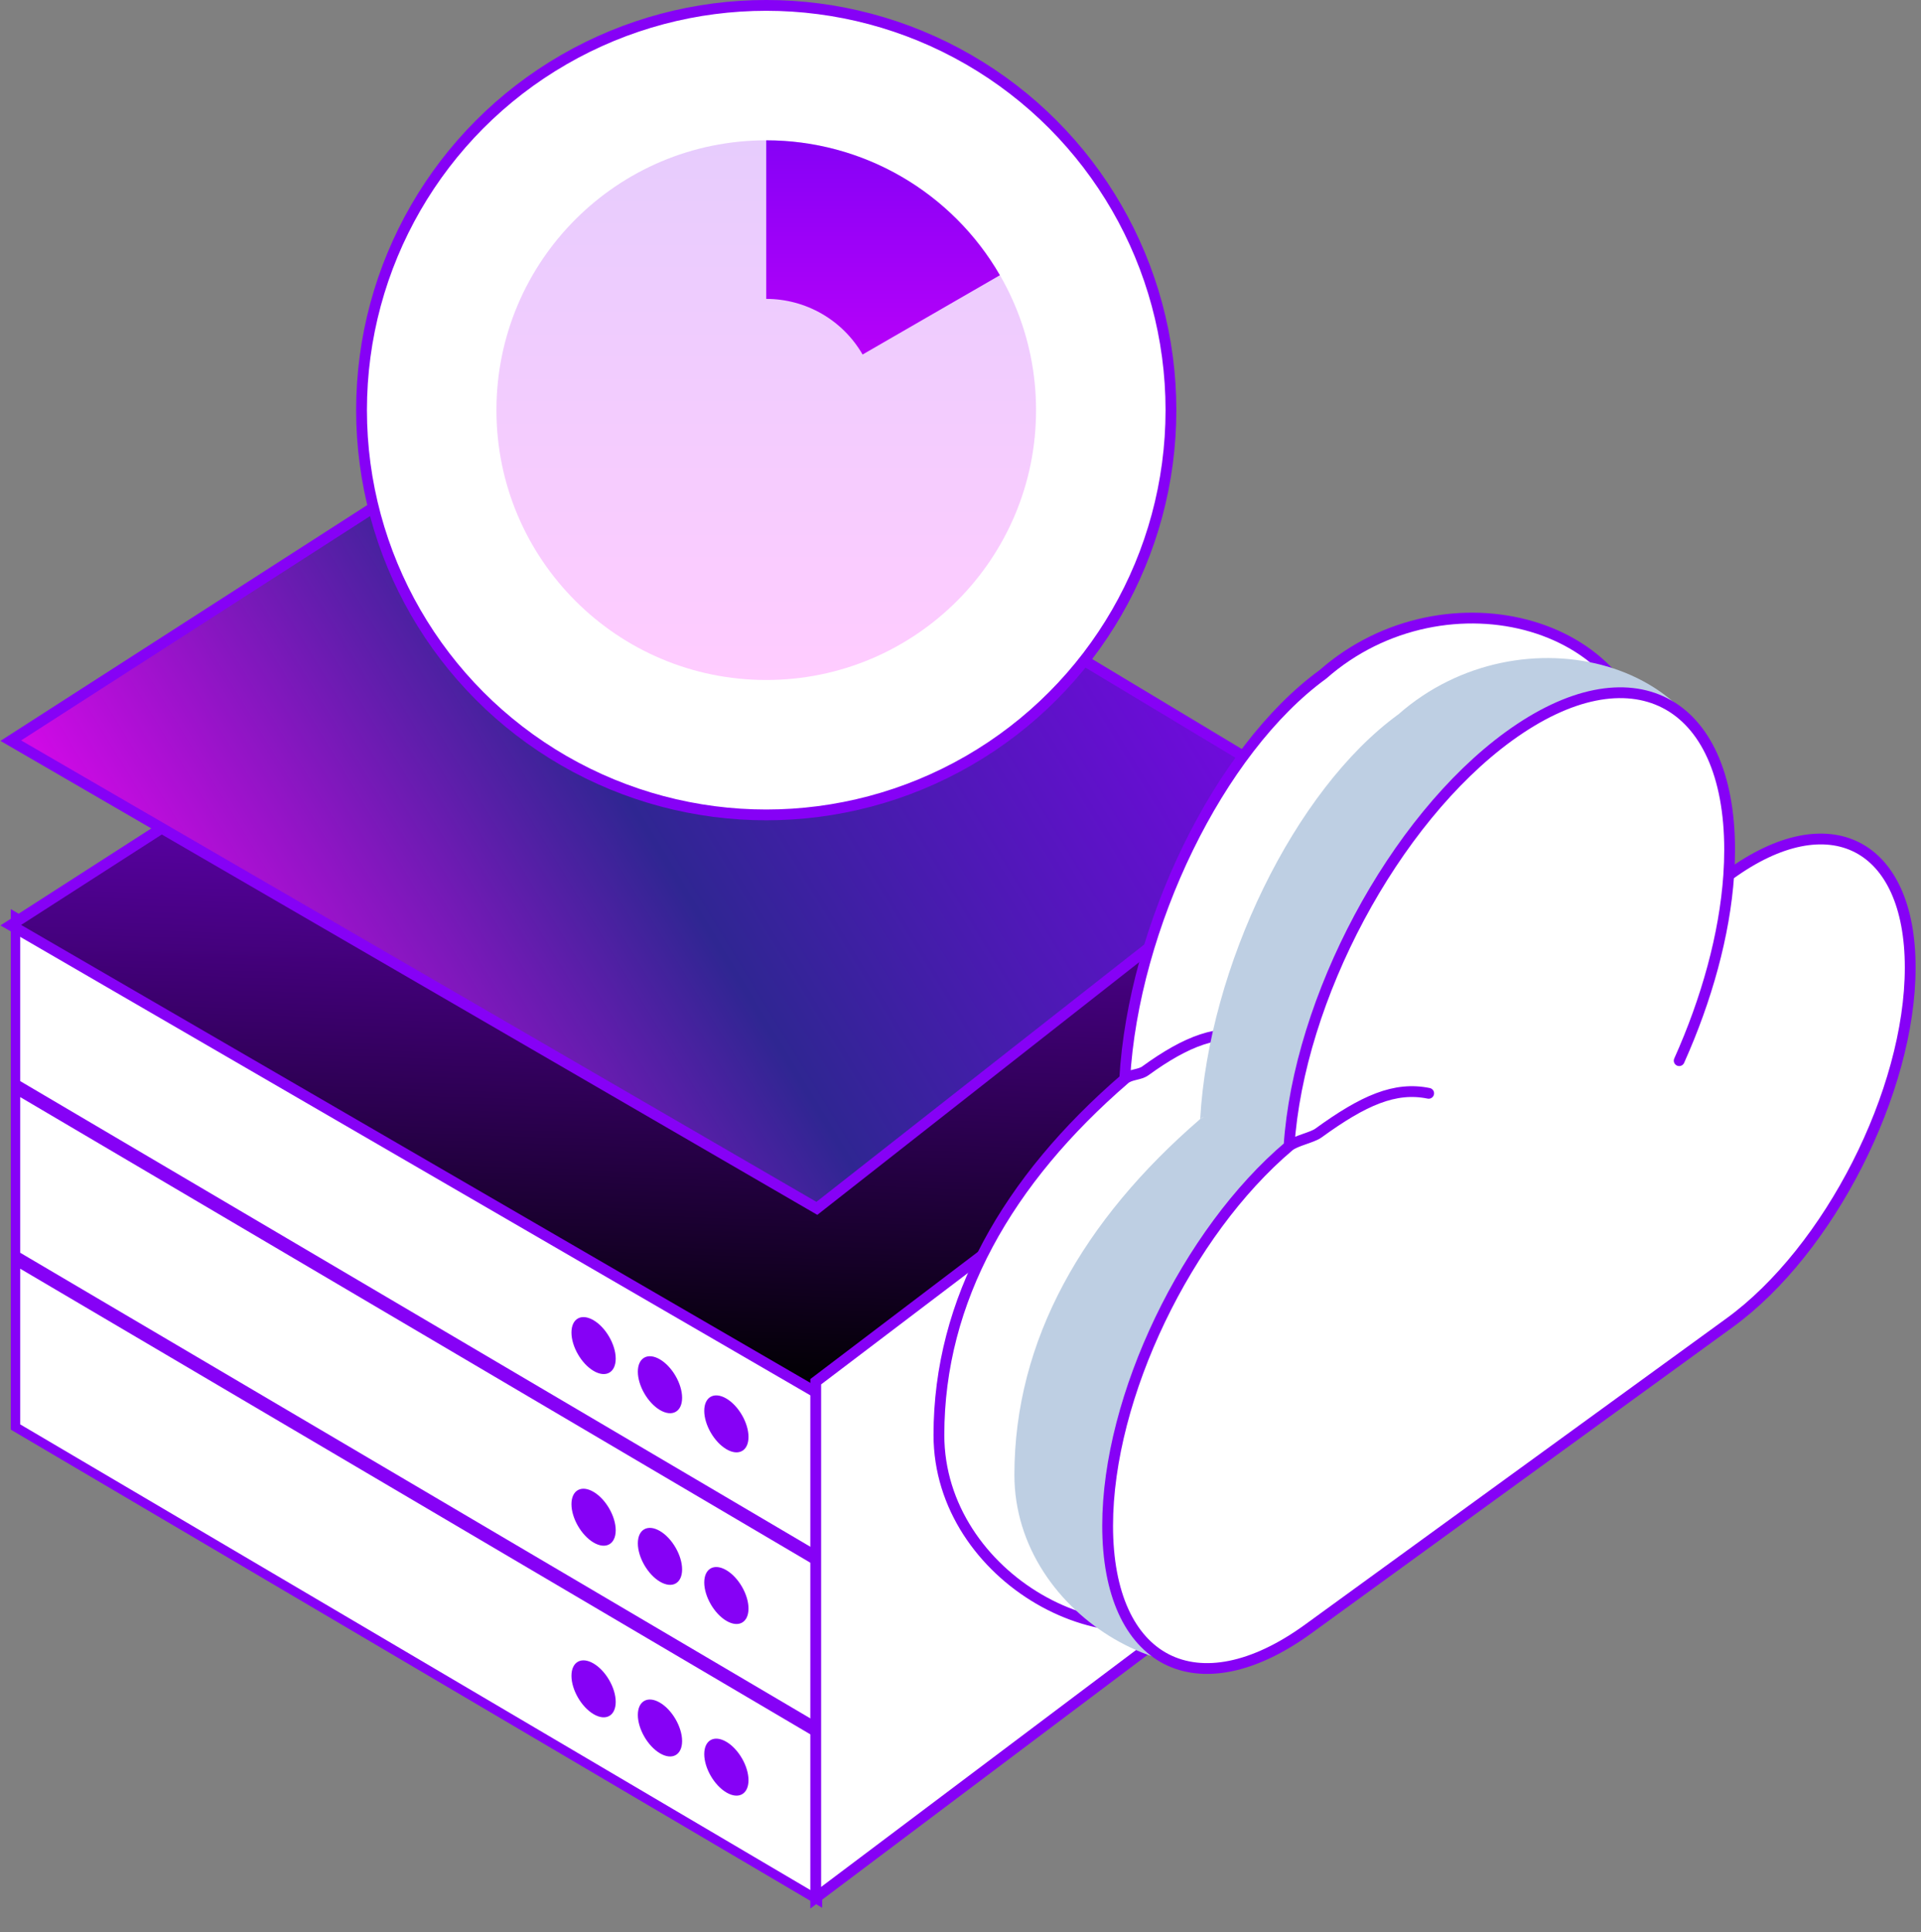 <svg xmlns="http://www.w3.org/2000/svg" width="178" height="179" viewBox="0 0 178 179" fill="none"><rect x="0" y="0" width="178" height="179" fill="#808080" stroke="none"/><rect x="0.437" y="0.758" width="85.024" height="15.423" transform="matrix(0.874 0.515 0 1 1.055 115.804)" fill="white" stroke="#8601F6"></rect><circle cx="2.346" cy="2.346" r="2.346" transform="matrix(0.874 0.515 0 1 52.951 152.915)" fill="#8601F6"></circle><circle cx="2.346" cy="2.346" r="2.346" transform="matrix(0.874 0.515 0 1 59.103 156.542)" fill="#8601F6"></circle><circle cx="2.346" cy="2.346" r="2.346" transform="matrix(0.874 0.515 0 1 65.256 160.169)" fill="#8601F6"></circle><rect x="0.437" y="0.758" width="85.024" height="15.423" transform="matrix(0.874 0.515 0 1 1.055 99.903)" fill="white" stroke="#8601F6"></rect><circle cx="2.346" cy="2.346" r="2.346" transform="matrix(0.874 0.515 0 1 52.951 137.014)" fill="#8601F6"></circle><circle cx="2.346" cy="2.346" r="2.346" transform="matrix(0.874 0.515 0 1 59.103 140.641)" fill="#8601F6"></circle><circle cx="2.346" cy="2.346" r="2.346" transform="matrix(0.874 0.515 0 1 65.256 144.268)" fill="#8601F6"></circle><rect x="0.437" y="0.758" width="85.024" height="15.423" transform="matrix(0.874 0.515 0 1 1.055 84.001)" fill="white" stroke="#8601F6"></rect><circle cx="2.346" cy="2.346" r="2.346" transform="matrix(0.874 0.515 0 1 52.951 121.112)" fill="#8601F6"></circle><circle cx="2.346" cy="2.346" r="2.346" transform="matrix(0.874 0.515 0 1 59.103 124.739)" fill="#8601F6"></circle><circle cx="2.346" cy="2.346" r="2.346" transform="matrix(0.874 0.515 0 1 65.256 128.366)" fill="#8601F6"></circle><path d="M55.032 50.982L1 85.715L75.691 129.048L123.049 91.871L55.032 50.982Z" fill="url(#paint0_linear_620_3751)" stroke="#8601F6"></path><path d="M55.032 33.887L1 68.62L75.691 111.953L123.049 74.777L55.032 33.887Z" fill="url(#paint1_linear_620_3751)" stroke="#8601F6"></path><path d="M75.585 128.015V175.824L123.049 140.121V91.995L75.585 128.015Z" fill="white" stroke="#8601F6"></path><path d="M140.954 77.983C140.978 77.965 141.004 77.946 141.029 77.928C149.362 71.874 156.117 76.653 156.117 88.605C156.117 100.555 149.362 115.152 141.029 121.206L112.508 148.373C103.248 155.1 87 146.223 87 132.945C87 120.443 93.377 109.328 104.214 99.976M140.954 77.983C141.003 77.155 152.826 72.866 152.826 72.056C152.826 57.449 133.901 52.514 122.587 62.474C112.941 69.483 105.025 85.855 104.214 99.976M140.954 77.983C140.611 83.687 139.113 89.753 136.813 95.417ZM104.214 99.976C104.743 99.519 105.588 99.603 106.131 99.209C109.906 96.466 113.08 95.214 115.883 96.198" fill="white"></path><path d="M140.954 77.983C140.978 77.965 141.004 77.946 141.029 77.928C149.362 71.874 156.117 76.653 156.117 88.605C156.117 100.555 149.362 115.152 141.029 121.206L112.508 148.373C103.248 155.1 87 146.223 87 132.945C87 120.443 93.377 109.328 104.214 99.976M140.954 77.983C141.003 77.155 152.826 72.866 152.826 72.056C152.826 57.449 133.901 52.514 122.587 62.474C112.941 69.483 105.025 85.855 104.214 99.976M140.954 77.983C140.611 83.687 139.113 89.753 136.813 95.417M104.214 99.976C104.743 99.519 105.588 99.603 106.131 99.209C109.906 96.466 113.08 95.214 115.883 96.198" stroke="#8601F6" stroke-linecap="round" stroke-linejoin="round"></path><path d="M147.947 81.686C147.972 81.668 147.997 81.649 148.022 81.631C156.356 75.577 163.111 80.357 163.111 92.308C163.111 104.259 156.356 118.855 148.022 124.909L119.501 152.076C110.242 158.803 93.994 149.926 93.994 136.648C93.994 124.147 100.371 113.032 111.208 103.679M147.947 81.686C147.997 80.858 159.82 76.569 159.82 75.759C159.82 61.152 140.895 56.217 129.581 66.178C119.935 73.186 112.019 89.558 111.208 103.679M147.947 81.686C147.604 87.39 146.106 93.456 143.807 99.12ZM111.208 103.679C111.737 103.222 112.582 103.306 113.124 102.912C116.899 100.169 120.074 98.917 122.876 99.901" fill="#BECFE3"></path><path d="M160.184 81.096C160.211 81.075 160.239 81.055 160.267 81.034C169.508 74.32 177 78.171 177 89.636C177 101.1 169.508 115.837 160.267 122.551L121.225 150.917C110.957 158.377 102.633 154.098 102.633 141.36C102.633 129.368 110.01 114.153 119.442 106.188M160.184 81.096C160.239 80.296 160.267 79.506 160.267 78.728C160.267 64.716 151.111 60.009 139.816 68.215C129.12 75.987 120.341 92.553 119.442 106.188M160.184 81.096C159.804 86.605 158.143 92.586 155.593 98.27ZM119.442 106.188C120.029 105.692 121.574 105.406 122.175 104.969C126.362 101.928 129.274 100.656 132.382 101.295" fill="white"></path><path d="M160.184 81.096C160.211 81.075 160.239 81.055 160.267 81.034C169.508 74.32 177 78.171 177 89.636C177 101.1 169.508 115.837 160.267 122.551L121.225 150.917C110.957 158.377 102.633 154.098 102.633 141.36C102.633 129.368 110.01 114.153 119.442 106.188M160.184 81.096C160.239 80.296 160.267 79.506 160.267 78.728C160.267 64.716 151.111 60.009 139.816 68.215C129.12 75.987 120.341 92.553 119.442 106.188M160.184 81.096C159.804 86.605 158.143 92.586 155.593 98.27M119.442 106.188C120.029 105.692 121.574 105.406 122.175 104.969C126.362 101.928 129.274 100.656 132.382 101.295" stroke="#8601F6" stroke-linecap="round" stroke-linejoin="round"></path><circle cx="71" cy="38" r="37.5" fill="white" stroke="#8601F6"></circle><circle opacity="0.2" cx="71" cy="38" r="25" transform="rotate(180 71 38)" fill="url(#paint2_linear_620_3751)"></circle><path d="M71 13C75.388 13 79.7 14.155 83.5 16.349C87.3 18.544 90.456 21.7 92.651 25.5L79.927 32.846C79.022 31.279 77.721 29.978 76.154 29.073C74.587 28.169 72.809 27.692 71 27.692L71 13Z" fill="url(#paint3_linear_620_3751)"></path><defs><linearGradient id="paint0_linear_620_3751" x1="62.024" y1="51.226" x2="59.327" y2="128.476" gradientUnits="userSpaceOnUse"><stop stop-color="#8601F6"></stop><stop offset="1"></stop></linearGradient><linearGradient id="paint1_linear_620_3751" x1="123.049" y1="49.484" x2="15.669" y2="115.07" gradientUnits="userSpaceOnUse"><stop stop-color="#8601F6"></stop><stop offset="0.542" stop-color="#2F2692"></stop><stop offset="1" stop-color="#FF01FF"></stop></linearGradient><linearGradient id="paint2_linear_620_3751" x1="71" y1="13" x2="71" y2="63" gradientUnits="userSpaceOnUse"><stop stop-color="#FF01FF"></stop><stop offset="1" stop-color="#8601F6"></stop></linearGradient><linearGradient id="paint3_linear_620_3751" x1="71" y1="63" x2="71" y2="13" gradientUnits="userSpaceOnUse"><stop stop-color="#FF01FF"></stop><stop offset="1" stop-color="#8601F6"></stop></linearGradient></defs></svg>